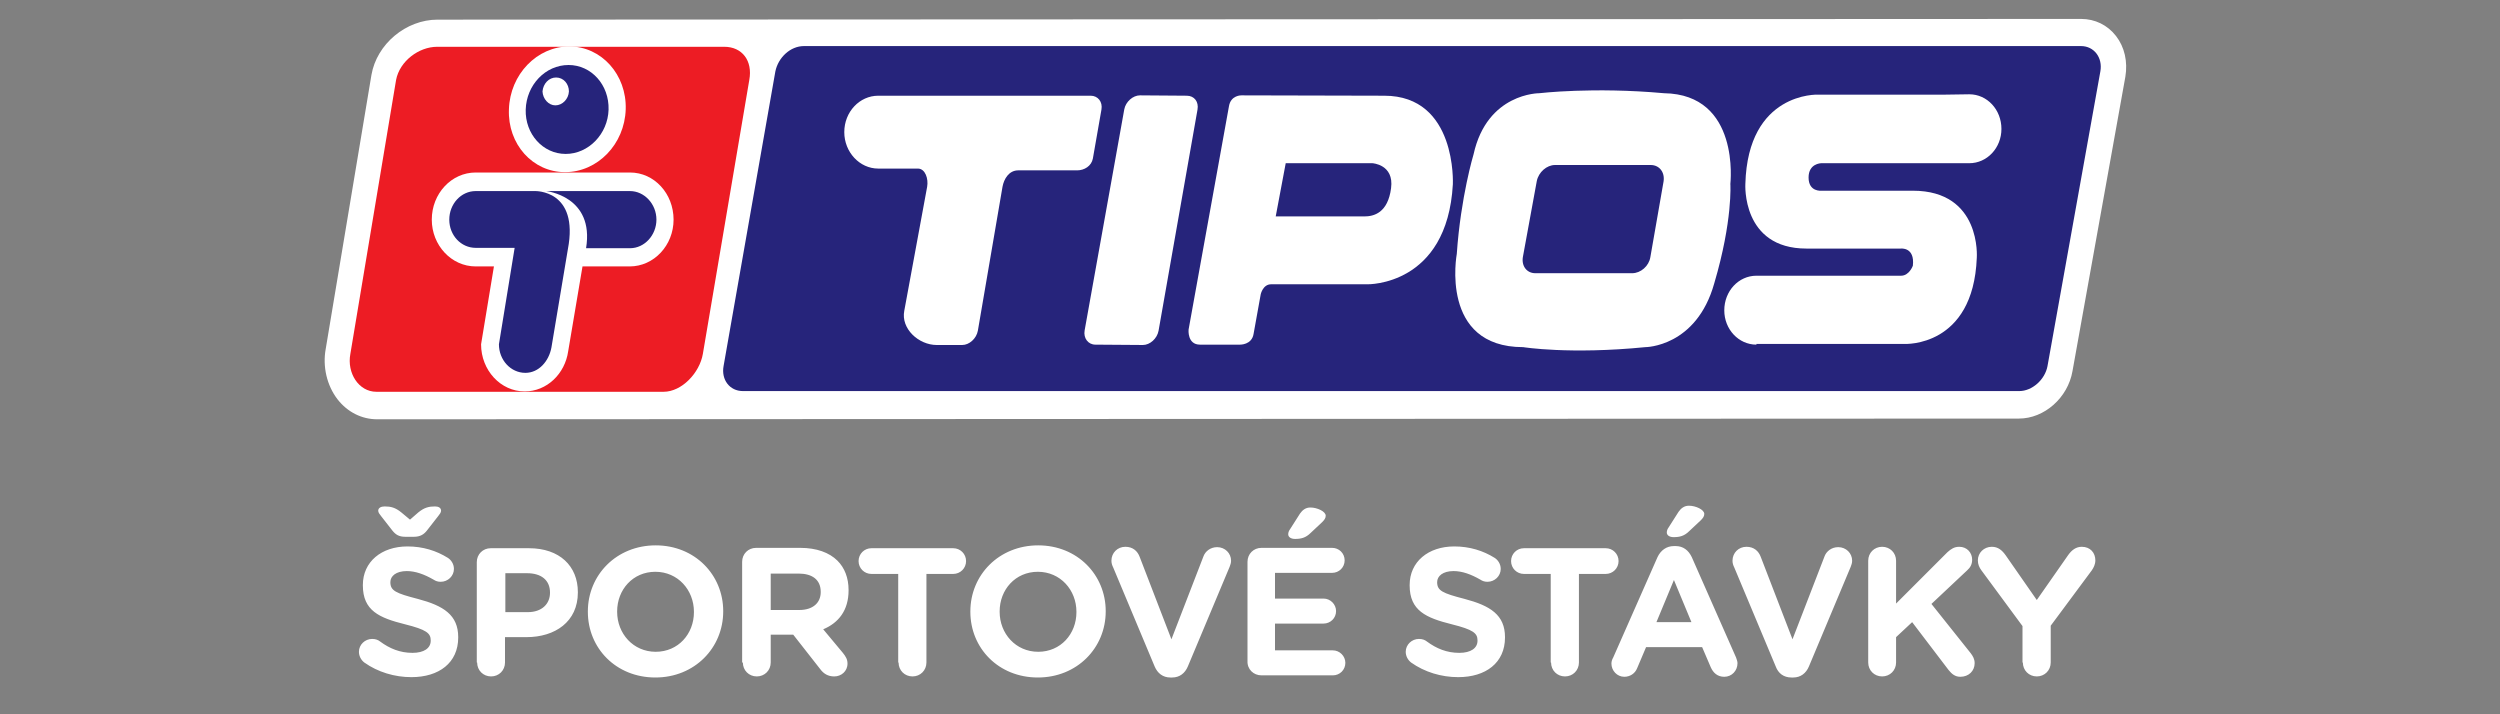 <?xml version="1.0" encoding="utf-8"?>
<!-- Generator: Adobe Illustrator 26.0.0, SVG Export Plug-In . SVG Version: 6.00 Build 0)  -->
<svg version="1.1" id="Layer_1" xmlns="http://www.w3.org/2000/svg" xmlns:xlink="http://www.w3.org/1999/xlink" x="0px" y="0px"
	 viewBox="0 0 700 200" style="enable-background:new 0 0 700 200;" xml:space="preserve">
<rect x="0" y="0" width="700" height="200" fill="#808080" stroke="none"/>
<style type="text/css">
	.st0{clip-path:url(#SVGID_00000023282586351859725310000012727187084797000375_);fill:#FFFFFF;}
	.st1{clip-path:url(#SVGID_00000023282586351859725310000012727187084797000375_);fill:#26247B;}
	.st2{clip-path:url(#SVGID_00000023282586351859725310000012727187084797000375_);fill:#ED1C24;}
</style>
<g>
	<defs>
		<rect id="SVGID_1_" x="90.8" y="5.3" width="504.5" height="184.5"/>
	</defs>
	<clipPath id="SVGID_00000075133164010845011230000016935816630242498465_">
		<use xlink:href="#SVGID_1_"  style="overflow:visible;"/>
	</clipPath>
	<path style="clip-path:url(#SVGID_00000075133164010845011230000016935816630242498465_);fill:#FFFFFF;" d="M565.3,117.2
		c7.1,0,13.7-5.8,15-13.3l14.8-82.4c0.7-4.2-0.2-8.3-2.6-11.4c-2.4-3.1-5.9-4.8-9.8-4.8L122.5,5.5c-8.8,0-17,6.8-18.5,15.5
		c0,0.1-12.8,76.7-12.8,76.7c-0.9,4.9,0.3,10.2,3.3,14.1c2.8,3.6,6.8,5.6,11.1,5.6L565.3,117.2z"/>
	<path style="clip-path:url(#SVGID_00000075133164010845011230000016935816630242498465_);fill:#26247B;" d="M217.1,20
		c0.8-3.9,4.2-7.1,8-7.1h357.6c3.6,0,6.1,3.2,5.4,7.1l-14.8,82.5c-0.7,3.8-4.3,7-7.9,7H208c-3.7,0-6.1-3.2-5.4-7L217.1,20z"/>
	<path style="clip-path:url(#SVGID_00000075133164010845011230000016935816630242498465_);fill:#FFFFFF;" d="M314.8,30.6
		c0.4-2.1,2.4-3.9,4.4-3.9l13.1,0.1c2.1,0,3.4,1.7,3,3.9l-10.9,61.9c-0.4,2.2-2.4,4-4.4,4l-13.3-0.1c-2,0-3.4-1.8-3-4L314.8,30.6z"
		/>
	<path style="clip-path:url(#SVGID_00000075133164010845011230000016935816630242498465_);fill:#FFFFFF;" d="M465.9,26.1
		c-19.8-1.8-34.9,0-34.9,0s-14.6-0.1-18.4,17.1c0,0-3.6,11.9-4.7,27.9c0,0-4.9,26.1,18.6,26.1c0,0,13,2.1,34.2,0
		c0,0,14.3,0,19.3-17.9c5.2-17.6,4.5-27.8,4.5-27.8S487.4,26.4,465.9,26.1 M462.1,72c-0.4,2.5-2.7,4.5-5.1,4.5h-27.1
		c-2.4,0-3.9-2-3.5-4.5l3.9-21.3c0.5-2.5,2.8-4.5,5.1-4.5h26.8c2.4,0,4,2,3.6,4.6L462.1,72z"/>
	<path style="clip-path:url(#SVGID_00000075133164010845011230000016935816630242498465_);fill:#FFFFFF;" d="M491.8,96.5
		c-5,0-9-4.3-9-9.6c0-5.4,4-9.7,9-9.7l5.6,0h34.9c2.3,0,3.3-2.8,3.3-2.8c0.6-5.3-3.4-4.8-3.4-4.8h-26.4c-18.2,0-17.1-18.1-17.1-18.1
		c0.7-25.8,20.3-25,20.3-25h35.7l6.7-0.1c5,0,9,4.3,9,9.7c0,5.3-4,9.6-9,9.6H510c-0.2,0-3.6,0.1-3.6,4c0,4.1,3.6,3.7,3.6,3.7h25.6
		c19.3,0,17.9,18.8,17.9,18.8c-1,25.1-20.2,24.1-20.2,24.1s-27.2,0-33.1,0H491.8z"/>
	<path style="clip-path:url(#SVGID_00000075133164010845011230000016935816630242498465_);fill:#FFFFFF;" d="M245.9,26.8
		c-5.2,0-9.5,4.5-9.5,10.2c0,5.6,4.3,10.2,9.5,10.2h11.1c2.1,0,3,2.9,2.6,5.1l-6.4,34.7c-1,5,4,9.6,9.1,9.6l7.1,0c2,0,4-1.8,4.4-4
		l6.9-40.3c0.4-2.2,1.8-4.6,4.4-4.6h16.5c2,0,4-1.2,4.4-3.3l2.4-13.7c0.4-2.2-1-3.9-3-3.9H245.9z"/>
	<path style="clip-path:url(#SVGID_00000075133164010845011230000016935816630242498465_);fill:#FFFFFF;" d="M387.6,26.8l-40-0.1
		c0,0-3-0.1-3.5,3.1l-11.3,62.5c0,0-0.4,4.2,3.2,4.2h11.2c0,0,3.3,0.1,3.8-3c0.5-2.8,2-11.1,2-11.1s0.6-2.8,2.9-2.8h27
		c0,0,22.3,0.5,23.9-28C406.8,51.6,408,26.8,387.6,26.8 M389.5,52.7c-0.9,6.9-4.8,7.9-7.5,7.9h-24.8l2.8-14.9h24.3
		C384.2,45.7,390.4,46,389.5,52.7"/>
	<path style="clip-path:url(#SVGID_00000075133164010845011230000016935816630242498465_);fill:#ED1C24;" d="M185.8,109.7
		c5.1,0,10.1-5.3,11-10.6l13-76.7c1-5.4-2-9.3-7-9.3h-80.4c-5.1,0-10.5,4-11.5,9.3L98.1,99.1c-1,5.3,2.3,10.6,7.3,10.6H185.8z"/>
	<path style="clip-path:url(#SVGID_00000075133164010845011230000016935816630242498465_);fill:#FFFFFF;" d="M158.2,48.2
		c9.1,0,16.7-7.8,17-17.6c0.3-9.7-6.8-17.6-15.8-17.6c-9,0-16.6,7.8-16.9,17.6C142.1,40.4,149.2,48.2,158.2,48.2"/>
	<path style="clip-path:url(#SVGID_00000075133164010845011230000016935816630242498465_);fill:#26247B;" d="M158.4,43.1
		c6.4,0,11.8-5.6,12-12.4c0.2-6.9-4.8-12.5-11.2-12.5c-6.5,0-11.8,5.6-12,12.5C147,37.5,152,43.1,158.4,43.1"/>
	<path style="clip-path:url(#SVGID_00000075133164010845011230000016935816630242498465_);fill:#FFFFFF;" d="M155.5,29.5
		c2,0,3.7-1.8,3.8-3.9c0-2.1-1.5-3.9-3.6-3.9c-2,0-3.6,1.7-3.8,3.9C152,27.7,153.6,29.5,155.5,29.5"/>
	<path style="clip-path:url(#SVGID_00000075133164010845011230000016935816630242498465_);fill:#FFFFFF;" d="M176.4,48.3h-43.2
		c-6.8,0-12.3,5.9-12.3,13.2c0,7.2,5.5,13.1,12.3,13.1h5.1l-3.6,21.8c0,7.3,5.5,13.2,12.2,13.2c6.2,0,11.3-4.9,12.2-11.3l4-23.7
		h13.2c6.8,0,12.3-5.9,12.3-13.1C188.6,54.2,183.2,48.3,176.4,48.3"/>
	<path style="clip-path:url(#SVGID_00000075133164010845011230000016935816630242498465_);fill:#26247B;" d="M149.8,53.5h-16.6
		c-4.1,0-7.4,3.6-7.4,8c0,4.4,3.3,7.9,7.4,7.9l10.9,0l-4.4,27c0,4.4,3.3,8,7.4,8c3.8,0,6.6-3.3,7.3-7.1l4.6-27.5
		C162.2,53.1,149.8,53.5,149.8,53.5"/>
	<path style="clip-path:url(#SVGID_00000075133164010845011230000016935816630242498465_);fill:#26247B;" d="M176.4,69.5
		c4.1,0,7.4-3.7,7.4-8c0-4.4-3.4-8-7.4-8h-23.5c0,0,13.6,1.4,11.2,16H176.4z"/>
	<path style="clip-path:url(#SVGID_00000075133164010845011230000016935816630242498465_);fill:#FFFFFF;" d="M566.4,185.5
		c0,2.2,1.7,3.9,3.9,3.9s3.9-1.7,3.9-3.9v-10.3l11.5-15.5c0.5-0.7,1-1.7,1-2.8c0-2.1-1.4-3.8-3.8-3.8c-1.6,0-2.8,0.9-3.8,2.3
		l-8.8,12.6l-8.7-12.5c-1-1.4-2.1-2.4-3.9-2.4c-2.2,0-3.9,1.7-3.9,3.8c0,1.1,0.4,2,1,2.8l11.5,15.6V185.5z M523.1,185.5
		c0,2.2,1.7,3.9,3.9,3.9s3.9-1.7,3.9-3.9v-7.1l4.5-4.2l10.2,13.4c0.9,1.1,1.8,1.9,3.3,1.9c2.3,0,4-1.6,4-3.8c0-1.2-0.5-2-1.1-2.8
		l-11-13.8l10-9.4c0.9-0.8,1.4-1.7,1.4-3c0-1.9-1.4-3.6-3.6-3.6c-1.4,0-2.3,0.6-3.3,1.5L530.9,169v-12c0-2.2-1.7-3.9-3.9-3.9
		s-3.9,1.7-3.9,3.9V185.5z M501.6,189.7h0.5c2.1,0,3.6-1.2,4.4-3.1l11.7-27.9c0.2-0.5,0.4-1.1,0.4-1.7c0-2.1-1.7-3.8-3.9-3.8
		c-1.9,0-3.3,1.2-3.8,2.5l-9,23.3l-8.9-23.1c-0.6-1.6-1.9-2.8-4-2.8c-2.2,0-3.9,1.7-3.9,3.9c0,0.7,0.2,1.3,0.5,1.9l11.6,27.7
		C497.9,188.5,499.4,189.7,501.6,189.7 M468.6,150.4c1.7,0,3-0.3,4.4-1.7l3.2-3c0.6-0.6,1-1.1,1-1.8c0-1.2-2.4-2.3-4.3-2.3
		c-1.3,0-2.2,0.7-2.9,1.7l-2.8,4.4c-0.3,0.4-0.5,0.9-0.5,1.4C466.7,149.9,467.5,150.4,468.6,150.4 M463.8,174.2l4.9-11.8l4.9,11.8
		H463.8z M451.2,185.8c0,2,1.6,3.7,3.6,3.7c1.6,0,3-0.9,3.6-2.4l2.5-5.9h15.7l2.4,5.6c0.7,1.6,1.9,2.7,3.8,2.7
		c2.1,0,3.7-1.7,3.7-3.8c0-0.5-0.2-1-0.4-1.6L473.7,156c-0.9-1.9-2.4-3.1-4.5-3.1h-0.5c-2.1,0-3.7,1.2-4.6,3.1l-12.4,28.1
		C451.4,184.6,451.2,185.2,451.2,185.8 M434.3,185.5c0,2.2,1.7,3.9,3.9,3.9s3.9-1.7,3.9-3.9v-24.8h7.5c2,0,3.6-1.6,3.6-3.6
		s-1.6-3.6-3.6-3.6h-22.9c-2,0-3.6,1.6-3.6,3.6s1.6,3.6,3.6,3.6h7.5V185.5z M408.3,189.6c7.7,0,13.1-4,13.1-11.1v-0.1
		c0-6.2-4.1-8.8-11.3-10.7c-6.2-1.6-7.7-2.3-7.7-4.7V163c0-1.7,1.6-3.1,4.6-3.1c2.4,0,4.9,0.9,7.5,2.4c0.6,0.4,1.2,0.6,2,0.6
		c2,0,3.7-1.6,3.7-3.6c0-1.5-0.9-2.6-1.7-3.1c-3.2-2-7-3.2-11.3-3.2c-7.3,0-12.5,4.3-12.5,10.8v0.1c0,7.1,4.6,9.1,11.8,10.9
		c6,1.5,7.2,2.5,7.2,4.5v0.1c0,2.1-1.9,3.4-5.1,3.4c-3.5,0-6.4-1.2-9.1-3.2c-0.5-0.4-1.2-0.7-2.2-0.7c-2,0-3.7,1.6-3.7,3.6
		c0,1.2,0.6,2.3,1.5,3C398.9,188.2,403.6,189.6,408.3,189.6 M362.6,150.9c1.7,0,3-0.3,4.4-1.7l3.2-3c0.6-0.6,1-1.1,1-1.8
		c0-1.2-2.4-2.3-4.3-2.3c-1.3,0-2.2,0.7-2.9,1.7l-2.8,4.4c-0.3,0.4-0.5,0.9-0.5,1.4C360.7,150.4,361.5,150.9,362.6,150.9
		 M353.2,189.1h20c1.9,0,3.5-1.5,3.5-3.5c0-1.9-1.6-3.5-3.5-3.5H357v-7.5h13.6c1.9,0,3.5-1.5,3.5-3.5c0-1.9-1.6-3.5-3.5-3.5H357
		v-7.2H373c1.9,0,3.5-1.5,3.5-3.5s-1.6-3.5-3.5-3.5h-19.8c-2.2,0-3.9,1.7-3.9,3.9v27.8C349.2,187.4,351,189.1,353.2,189.1
		 M327.7,189.7h0.5c2.1,0,3.6-1.2,4.4-3.1l11.7-27.9c0.2-0.5,0.4-1.1,0.4-1.7c0-2.1-1.7-3.8-3.9-3.8c-1.9,0-3.3,1.2-3.8,2.5l-9,23.3
		l-8.9-23.1c-0.6-1.6-1.9-2.8-4-2.8c-2.2,0-3.9,1.7-3.9,3.9c0,0.7,0.2,1.3,0.5,1.9l11.6,27.7C324.1,188.5,325.6,189.7,327.7,189.7
		 M290.7,182.5c-6.3,0-10.8-5.1-10.8-11.2v-0.1c0-6.1,4.4-11.1,10.7-11.1c6.3,0,10.8,5.1,10.8,11.2v0.1
		C301.4,177.5,297,182.5,290.7,182.5 M290.6,189.7c11,0,19-8.3,19-18.5v-0.1c0-10.1-7.9-18.4-18.9-18.4c-11,0-19,8.3-19,18.5v0.1
		C271.7,181.5,279.6,189.7,290.6,189.7 M251.6,185.5c0,2.2,1.7,3.9,3.9,3.9s3.9-1.7,3.9-3.9v-24.8h7.5c2,0,3.6-1.6,3.6-3.6
		s-1.6-3.6-3.6-3.6H244c-2,0-3.6,1.6-3.6,3.6s1.6,3.6,3.6,3.6h7.5V185.5z M215.8,170.8v-10.2h7.8c3.8,0,6.2,1.7,6.2,5.1v0.1
		c0,3-2.2,5-6,5H215.8z M208,185.5c0,2.2,1.7,3.9,3.9,3.9c2.2,0,3.9-1.7,3.9-3.9v-7.8h6.3l7.6,9.7c0.9,1.2,2.1,2,3.9,2
		c1.9,0,3.7-1.4,3.7-3.6c0-1.2-0.5-2-1.3-3l-5.5-6.6c4.3-1.8,7.1-5.3,7.1-10.9v-0.1c0-3.4-1.1-6.2-3.1-8.2
		c-2.3-2.3-5.9-3.6-10.4-3.6h-12.4c-2.2,0-3.9,1.7-3.9,3.9V185.5z M183.6,182.5c-6.3,0-10.8-5.1-10.8-11.2v-0.1
		c0-6.1,4.4-11.1,10.7-11.1s10.8,5.1,10.8,11.2v0.1C194.3,177.5,189.9,182.5,183.6,182.5 M183.5,189.7c11,0,19-8.3,19-18.5v-0.1
		c0-10.1-7.9-18.4-18.9-18.4c-11,0-19,8.3-19,18.5v0.1C164.6,181.5,172.5,189.7,183.5,189.7 M141.5,171.4v-10.9h6.1
		c3.9,0,6.4,1.9,6.4,5.4v0.1c0,3.1-2.3,5.4-6.2,5.4H141.5z M133.6,185.5c0,2.2,1.7,3.9,3.9,3.9c2.2,0,3.9-1.7,3.9-3.9v-7.1h6
		c8,0,14.4-4.3,14.4-12.5v-0.1c0-7.3-5.1-12.3-13.7-12.3h-10.7c-2.2,0-3.9,1.7-3.9,3.9V185.5z M114.8,145.5l-2.4-2
		c-1.7-1.4-3-1.7-4.7-1.7c-1,0-1.8,0.4-1.8,1.2c0,0.5,0.4,1,0.8,1.5l3.2,4.1c0.9,1.1,1.8,1.7,3.6,1.7h2.4c1.8,0,2.8-0.7,3.6-1.7
		l3.2-4.1c0.4-0.5,0.8-1,0.8-1.5c0-0.8-0.7-1.2-1.7-1.2c-1.7,0-3,0.3-4.7,1.7L114.8,145.5z M115.2,189.6c7.7,0,13.1-4,13.1-11.1
		v-0.1c0-6.2-4.1-8.8-11.3-10.7c-6.2-1.6-7.7-2.3-7.7-4.7V163c0-1.7,1.6-3.1,4.6-3.1c2.4,0,4.9,0.9,7.5,2.4c0.6,0.4,1.2,0.6,2,0.6
		c2,0,3.7-1.6,3.7-3.6c0-1.5-0.9-2.6-1.7-3.1c-3.2-2-7-3.2-11.3-3.2c-7.3,0-12.5,4.3-12.5,10.8v0.1c0,7.1,4.6,9.1,11.8,10.9
		c6,1.5,7.2,2.5,7.2,4.5v0.1c0,2.1-1.9,3.4-5.1,3.4c-3.5,0-6.4-1.2-9.1-3.2c-0.5-0.4-1.2-0.7-2.2-0.7c-2,0-3.7,1.6-3.7,3.6
		c0,1.2,0.6,2.3,1.5,3C105.8,188.2,110.5,189.6,115.2,189.6"/>
</g>
</svg>
